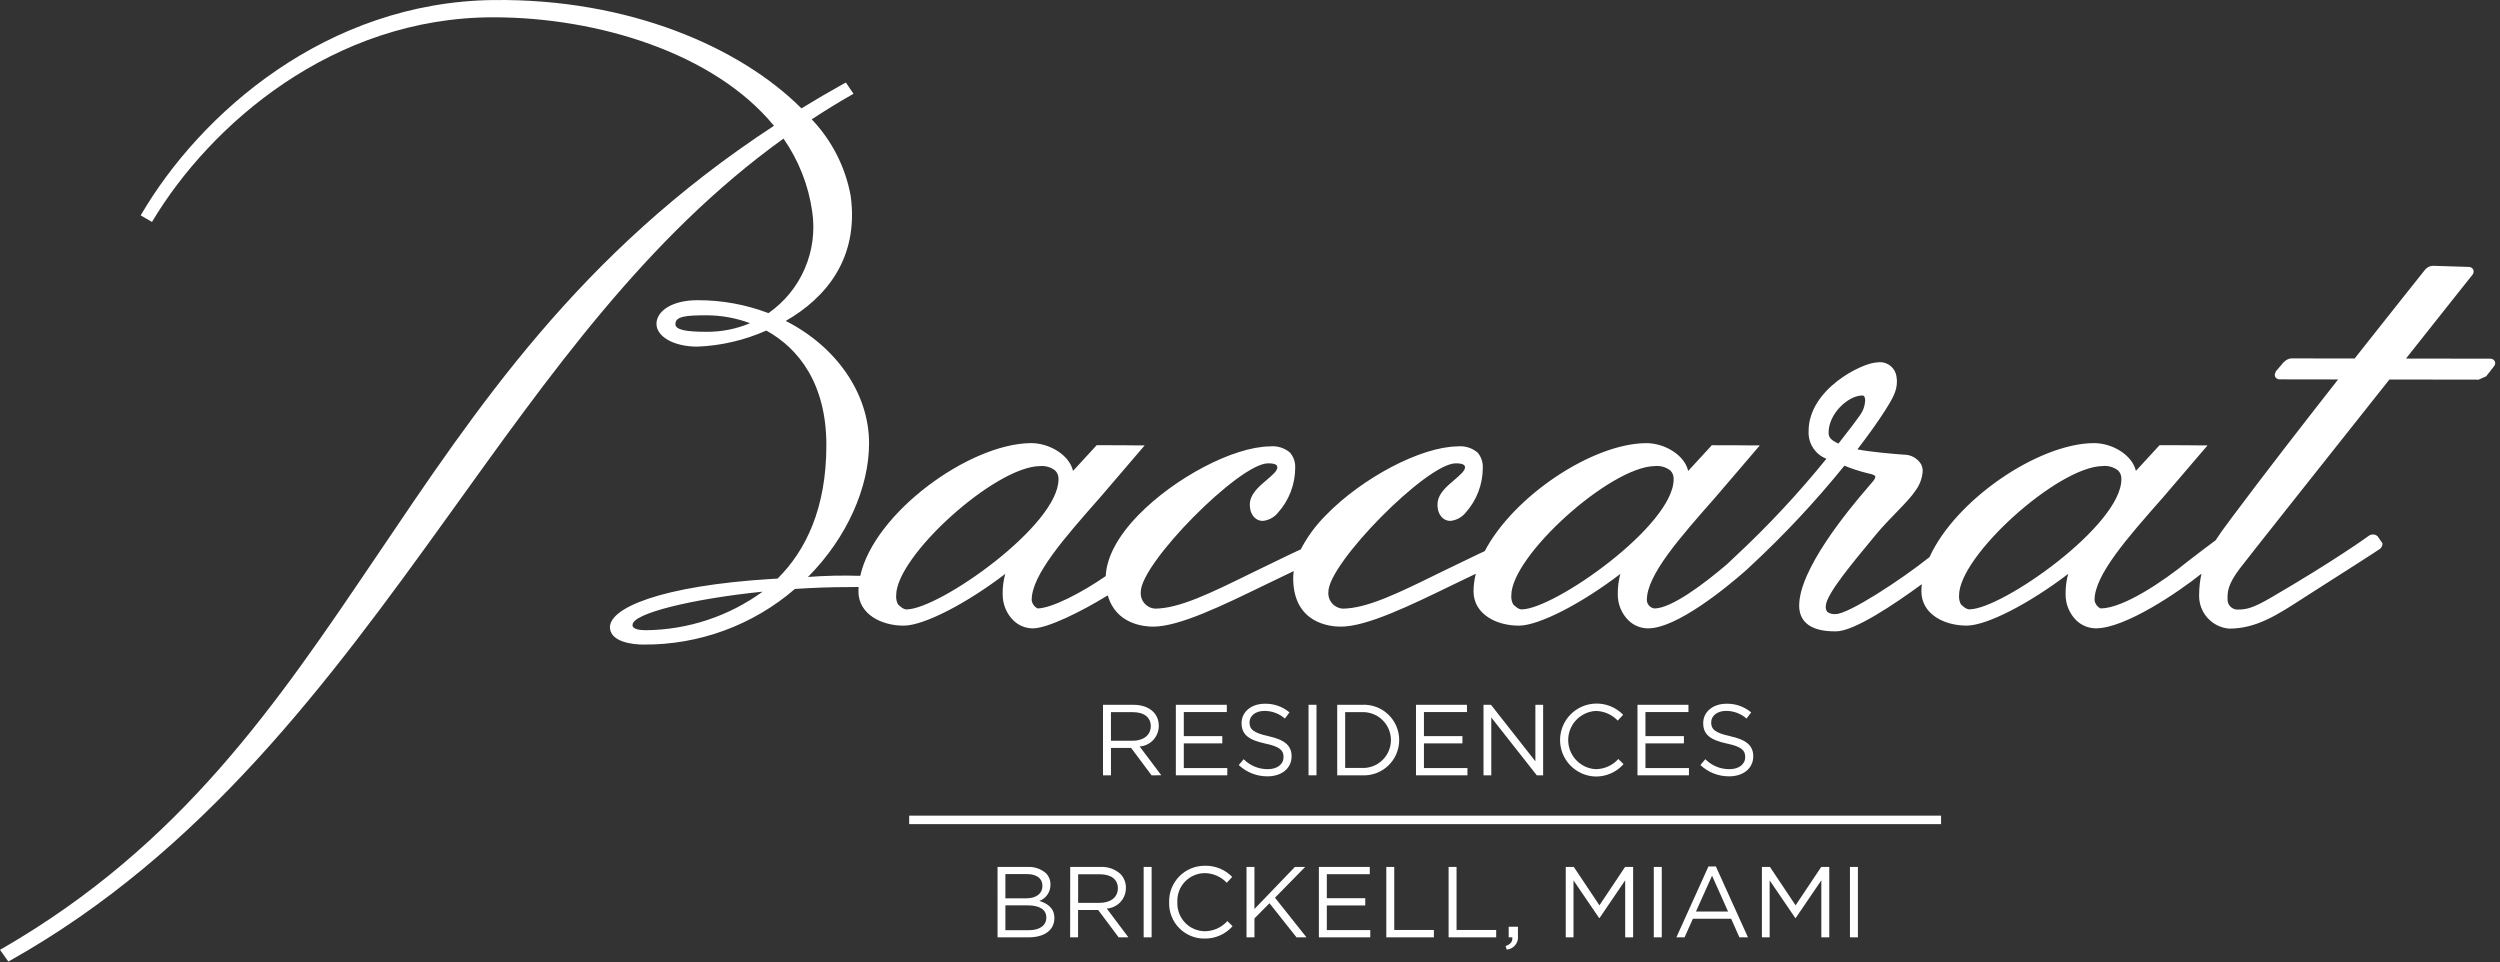 <svg width="330" height="127" viewBox="0 0 330 127" fill="none" xmlns="http://www.w3.org/2000/svg">
<rect x="0" y="0" width="330" height="127" fill="#333333" stroke="none"/>
<g clip-path="url(#clip0_11_2)">
<path d="M256.22 107.665H120.011V108.785H256.22V107.665Z" fill="white"/>
<path d="M135.644 119.505H132.711V122.786H135.831C137.237 122.786 138.113 122.16 138.113 121.127V121.098C138.113 120.091 137.263 119.505 135.644 119.505ZM137.596 116.891C137.596 115.975 136.864 115.378 135.538 115.378H132.711V118.578H135.461C136.724 118.578 137.599 118.006 137.599 116.916L137.596 116.891ZM131.675 114.434H135.63C136.517 114.383 137.388 114.679 138.061 115.258C138.255 115.454 138.408 115.686 138.511 115.941C138.614 116.196 138.665 116.469 138.661 116.744V116.77C138.67 117.238 138.533 117.697 138.269 118.083C138.004 118.469 137.626 118.763 137.186 118.923C138.286 119.253 139.178 119.89 139.178 121.165V121.193C139.178 122.786 137.837 123.728 135.805 123.728H131.678L131.675 114.434Z" fill="white"/>
<path d="M145.168 119.175C146.568 119.175 147.558 118.458 147.558 117.264V117.235C147.558 116.096 146.683 115.404 145.182 115.404H142.315V119.175H145.168ZM141.268 114.434H145.261C146.23 114.382 147.179 114.717 147.902 115.364C148.374 115.855 148.632 116.514 148.62 117.195V117.224C148.619 117.91 148.358 118.57 147.89 119.072C147.422 119.574 146.781 119.88 146.097 119.93L148.95 123.73H147.661L144.961 120.119H142.306V123.73H141.258L141.268 114.434Z" fill="white"/>
<path d="M152.013 114.434H150.962V123.728H152.013V114.434Z" fill="white"/>
<path d="M154.326 119.106V119.08C154.31 118.454 154.42 117.831 154.649 117.248C154.879 116.665 155.223 116.134 155.661 115.686C156.099 115.239 156.623 114.884 157.201 114.642C157.779 114.401 158.4 114.278 159.026 114.28C159.699 114.26 160.37 114.381 160.994 114.635C161.618 114.888 162.182 115.269 162.651 115.753L161.934 116.525C161.559 116.126 161.106 115.807 160.604 115.588C160.102 115.369 159.56 115.255 159.012 115.251C158.523 115.256 158.04 115.36 157.592 115.555C157.143 115.751 156.739 116.035 156.403 116.391C156.067 116.746 155.806 117.166 155.636 117.624C155.466 118.083 155.389 118.571 155.412 119.059V119.085C155.389 119.576 155.465 120.065 155.635 120.526C155.804 120.986 156.065 121.408 156.4 121.766C156.736 122.124 157.14 122.41 157.589 122.609C158.037 122.808 158.521 122.915 159.012 122.923C159.578 122.923 160.138 122.803 160.655 122.572C161.171 122.341 161.634 122.004 162.012 121.582L162.701 122.26C162.236 122.785 161.663 123.203 161.022 123.484C160.38 123.766 159.685 123.905 158.984 123.892C158.361 123.896 157.744 123.774 157.169 123.533C156.594 123.292 156.074 122.938 155.639 122.492C155.204 122.046 154.864 121.516 154.638 120.935C154.413 120.355 154.306 119.734 154.326 119.111" fill="white"/>
<path d="M164.541 114.434H165.588V119.985L170.927 114.434H172.279L168.298 118.498L172.454 123.728H171.139L167.569 119.227L165.588 121.231V123.728H164.541V114.434Z" fill="white"/>
<path d="M174.093 114.434H180.809V115.393H175.141V118.564H180.212V119.52H175.141V122.772H180.875V123.728H174.093V114.434Z" fill="white"/>
<path d="M182.993 114.434H184.04V122.757H189.273V123.728H182.993V114.434Z" fill="white"/>
<path d="M191.216 114.434H192.264V122.757H197.496V123.728H191.216V114.434Z" fill="white"/>
<path d="M198.736 124.881C199.399 124.643 199.677 124.299 199.626 123.727H199.147V122.332H200.369V123.532C200.395 123.749 200.377 123.968 200.316 124.178C200.255 124.388 200.153 124.583 200.016 124.752C199.878 124.922 199.708 125.062 199.515 125.164C199.323 125.267 199.111 125.33 198.894 125.349L198.736 124.881Z" fill="white"/>
<path d="M206.68 114.434H207.742L211.126 119.505L214.51 114.434H215.572V123.728H214.524V116.202L211.14 121.179H211.086L207.702 116.213V123.728H206.68V114.434Z" fill="white"/>
<path d="M219.352 114.434H218.301V123.728H219.352V114.434Z" fill="white"/>
<path d="M228.103 120.319L225.991 115.595L223.867 120.319H228.103ZM225.514 114.372H226.496L230.732 123.732H229.601L228.514 121.275H223.461L222.361 123.732H221.281L225.514 114.372Z" fill="white"/>
<path d="M232.572 114.434H233.634L237.018 119.505L240.402 114.434H241.464V123.728H240.416V116.202L237.032 121.179H236.978L233.594 116.213V123.728H232.572V114.434Z" fill="white"/>
<path d="M245.243 114.434H244.193V123.728H245.243V114.434Z" fill="white"/>
<path d="M329.304 47.683C329.248 47.575 329.161 47.485 329.054 47.425C328.948 47.366 328.826 47.339 328.704 47.348L317.588 47.33C320.034 44.247 322.261 41.437 323.988 39.259L326.357 36.279C326.436 36.188 326.489 36.078 326.51 35.959C326.531 35.84 326.52 35.718 326.477 35.606C326.425 35.496 326.343 35.403 326.241 35.337C326.138 35.271 326.02 35.235 325.898 35.233L321.169 35.086C320.975 35.087 320.784 35.13 320.608 35.211C320.432 35.292 320.276 35.41 320.149 35.556L319.961 35.785C317.839 38.457 314.548 42.585 310.812 47.321L302.453 47.309C302.097 47.336 301.764 47.496 301.522 47.759C301.514 47.759 301.505 47.761 301.498 47.765C301.49 47.768 301.483 47.774 301.478 47.78C301.476 47.782 301.475 47.783 301.473 47.784C301.47 47.785 301.468 47.785 301.466 47.785C301.392 47.853 301.187 48.1 300.408 49.026C300.399 49.035 300.255 49.475 300.255 49.475L300.331 49.755C300.393 49.857 300.481 49.941 300.587 49.997C300.693 50.054 300.811 50.081 300.931 50.075L308.631 50.087C303.931 56.07 298.774 62.722 294.431 68.544C294.46 68.503 294.46 68.503 294.143 68.944L294.025 69.094C293.502 69.794 292.967 70.525 292.462 71.318C291.574 71.971 290.419 72.844 288.885 74.025C285.478 76.806 280.232 80.312 277.27 80.312C277.058 80.211 276.875 80.059 276.738 79.87C276.6 79.68 276.512 79.459 276.482 79.227C276.444 75.939 280.847 70.957 285.508 65.672L291.395 58.792H290.472L288.379 58.772L285.049 58.766L284.926 58.91L282.307 61.758C282.307 61.758 282.116 61.958 281.937 62.158C281.484 60.107 278.869 58.458 276.32 58.491C268.985 58.585 258.12 66.003 254.698 73.536C250.883 76.58 244.026 81.036 242.333 81.056C241.936 81.105 241.535 81.004 241.208 80.774C241.046 80.566 240.972 80.302 241.002 80.04C240.993 78.461 244.729 74.082 247.618 70.573C249.431 68.366 251.853 66.273 252.855 64.748C253.409 64.004 253.735 63.116 253.796 62.191C253.796 61.878 253.725 61.568 253.59 61.286C253.352 60.891 253.014 60.565 252.611 60.342C252.207 60.119 251.751 60.007 251.29 60.016C250.064 59.922 246.99 59.678 245.177 59.316C246.617 57.444 247.892 55.663 248.871 54.123C249.791 52.659 250.402 51.623 250.393 50.364C250.39 50.145 250.371 49.927 250.335 49.712C250.295 49.416 250.195 49.132 250.042 48.877C249.889 48.621 249.685 48.399 249.443 48.224C249.202 48.05 248.927 47.926 248.636 47.861C248.345 47.796 248.044 47.79 247.751 47.845C245.87 47.869 238.684 51.345 238.734 56.977C238.706 57.744 238.918 58.5 239.339 59.142C239.76 59.783 240.37 60.278 241.085 60.557C237.367 65.151 233.329 69.476 229 73.5C228.609 73.853 228.271 74.173 227.963 74.482C224.8 77.171 220.6 80.316 218.375 80.316C218.11 80.278 217.865 80.15 217.685 79.952C217.504 79.754 217.398 79.499 217.385 79.231C217.344 75.943 221.749 70.961 226.405 65.676L232.295 58.796H231.378L229.278 58.776L225.954 58.77L225.828 58.914L223.209 61.762C223.209 61.762 223.021 61.962 222.836 62.162C222.389 60.111 219.773 58.462 217.222 58.495C210.142 58.586 199.785 65.495 195.988 72.746C195.77 72.846 195.541 72.952 195.3 73.066L190.212 75.519C184.56 78.303 180.469 80.31 177.218 80.342C176.951 80.321 176.69 80.247 176.451 80.125C176.212 80.002 176 79.834 175.826 79.63C175.652 79.426 175.52 79.189 175.438 78.934C175.355 78.678 175.324 78.409 175.346 78.142C175.314 74.362 188.336 61.189 192.137 61.16C193.371 61.151 193.377 61.533 193.383 61.698C193.383 62.147 192.669 62.753 191.983 63.341C190.925 64.234 189.726 65.248 189.749 66.641C189.764 68.111 190.64 68.769 191.442 68.76C192.223 68.685 192.943 68.302 193.442 67.697C194.921 66.056 195.737 63.922 195.729 61.713C195.757 60.985 195.507 60.273 195.029 59.723C194.663 59.42 194.24 59.193 193.784 59.055C193.329 58.918 192.851 58.873 192.378 58.923C187.56 58.987 179.845 63.049 175.04 67.983C173.7 69.312 172.574 70.841 171.704 72.516C171.349 72.674 170.967 72.854 170.529 73.059L165.447 75.519C159.79 78.303 155.701 80.31 152.454 80.342C152.186 80.321 151.925 80.248 151.686 80.126C151.447 80.004 151.234 79.836 151.06 79.631C150.886 79.427 150.754 79.19 150.672 78.934C150.59 78.679 150.56 78.409 150.582 78.142C150.549 74.362 163.572 61.189 167.366 61.16C168.607 61.151 168.61 61.533 168.61 61.698C168.618 62.147 167.91 62.753 167.216 63.341C166.158 64.234 164.962 65.248 164.977 66.641C164.997 68.111 165.877 68.769 166.677 68.76C167.064 68.723 167.44 68.61 167.783 68.427C168.126 68.245 168.43 67.997 168.677 67.697C170.155 66.055 170.971 63.922 170.967 61.713C170.995 60.984 170.742 60.271 170.261 59.723C169.895 59.419 169.472 59.192 169.016 59.055C168.561 58.917 168.083 58.873 167.61 58.923C162.793 58.987 155.081 63.049 150.27 67.983C147.54 70.79 146.07 73.562 145.956 76.045C142.767 78.255 138.814 80.289 136.965 80.313C136.755 80.211 136.573 80.059 136.437 79.869C136.3 79.68 136.213 79.459 136.183 79.228C136.139 75.94 140.545 70.958 145.203 65.673L151.096 58.793H150.176L148.076 58.773L144.753 58.767L144.629 58.911L142.01 61.759L141.637 62.159C141.184 60.108 138.569 58.459 136.024 58.492C127.88 58.597 115.392 67.72 113.555 76.011C111.254 75.937 108.951 75.986 106.655 76.158C111.828 70.958 114.717 64.305 114.717 58.515C114.717 51.958 110.423 45.771 103.717 42.362C108.954 39.362 113.417 34.145 112.29 25.862C111.6 22.062 109.813 18.548 107.149 15.752C108.839 14.647 110.559 13.571 112.349 12.557L112.663 12.378L111.655 10.894L111.39 11.035C109.462 12.108 107.595 13.199 105.79 14.306C97.77 6.28 83.061 -0.224 65.07 0.006C43.136 0.291 26.448 14.906 18.57 28.432L20.063 29.293C27.731 16.447 43.948 2.283 65.121 2.283C78.899 2.283 94.285 6.997 102.165 16.605C76.38 33.446 62.91 53.875 49.696 73.431C36.482 92.987 24.003 111.48 0.373 125.164L0 125.376L1.1 126.922L1.324 126.801C26.796 112.501 43.424 89.975 59.105 68.185C72.591 49.428 85.291 31.333 103.422 18.295C105.42 21.159 106.717 24.452 107.21 27.909C107.594 30.462 107.257 33.072 106.237 35.444C105.218 37.816 103.555 39.856 101.438 41.334C98.444 40.194 95.265 39.615 92.061 39.627C88.655 39.627 86.654 41.096 86.654 42.748C86.654 44.4 88.878 45.755 92.061 45.755C95.198 45.63 98.283 44.909 101.152 43.633C105.478 46.016 109.081 50.716 109.081 58.76C109.081 67.145 106.336 72.703 102.642 76.374C102.366 76.388 102.095 76.406 101.801 76.423C87.341 77.308 80.101 80.277 80.529 83.036C80.793 84.736 83.444 85.082 84.94 85.082C92.273 85.139 99.378 82.53 104.931 77.74C107.277 77.584 109.663 77.496 112 77.496C112.5 77.496 112.943 77.49 113.337 77.484C113.322 77.696 113.311 77.905 113.314 78.116C113.355 81.116 116.414 82.607 119.324 82.584C121.975 82.563 127.565 79.674 132.691 75.756C132.456 76.618 132.341 77.508 132.35 78.401C132.35 78.422 132.356 78.437 132.356 78.448C132.348 79.08 132.466 79.707 132.703 80.293C132.939 80.879 133.29 81.412 133.734 81.861C134.078 82.208 134.488 82.482 134.94 82.668C135.391 82.855 135.876 82.948 136.364 82.945C138.29 82.922 142.683 80.767 146.228 78.586C147.298 82.41 151.028 82.725 152.253 82.716C155.694 82.689 161.261 79.989 167.153 77.123L170.774 75.383C170.721 75.729 170.698 76.079 170.703 76.429C170.774 82.31 175.597 82.729 177.022 82.716C180.467 82.689 186.022 79.989 191.922 77.123L194.808 75.736C194.607 76.513 194.506 77.313 194.508 78.116C194.549 81.116 197.603 82.607 200.522 82.584C203.17 82.563 208.76 79.674 213.888 75.756C213.652 76.618 213.538 77.508 213.547 78.401V78.448C213.541 79.08 213.66 79.706 213.896 80.292C214.133 80.877 214.483 81.411 214.926 81.861C215.625 82.555 216.571 82.945 217.556 82.945C221.265 82.945 227.711 77.731 230.57 75.198C230.679 75.098 230.838 74.951 231.014 74.778C235.476 70.646 239.636 66.199 243.461 61.472C244.462 61.881 245.491 62.215 246.541 62.472C247.326 62.616 247.502 62.786 247.541 62.877C247.541 62.892 247.547 62.907 247.547 62.927C247.512 63.142 247.411 63.342 247.259 63.498L246.528 64.362C243.928 67.371 237.452 75.221 237.493 79.971V79.994C237.508 81.552 238.372 83.394 242.386 83.339C244.791 83.307 250.078 79.75 253.678 77.111C253.642 77.443 253.624 77.777 253.625 78.111C253.661 81.111 256.717 82.602 259.633 82.579C262.287 82.558 267.877 79.669 273.002 75.751C272.764 76.612 272.648 77.502 272.659 78.396V78.443C272.653 79.074 272.772 79.701 273.008 80.287C273.245 80.872 273.594 81.405 274.037 81.856C274.738 82.55 275.686 82.94 276.673 82.94C280.506 82.94 287.542 78.173 290.593 75.725C290.386 76.675 290.282 77.645 290.284 78.617C290.269 79.711 290.671 80.77 291.407 81.579C292.143 82.389 293.159 82.889 294.249 82.978C297.814 82.978 300.549 81.206 304.018 78.961L305.379 78.088C309.332 75.572 313.937 72.627 314.17 72.439C314.267 72.358 314.345 72.257 314.398 72.143C314.452 72.028 314.48 71.904 314.481 71.778V71.731L314.372 71.537L314.302 71.457L313.837 70.778C313.67 70.636 313.46 70.556 313.241 70.552C313.022 70.549 312.808 70.621 312.637 70.758C312.543 70.831 308.117 74.035 299.644 78.958C297.469 80.219 296.552 80.451 295.529 80.458C295.346 80.482 295.161 80.467 294.984 80.415C294.808 80.363 294.644 80.275 294.503 80.156C294.363 80.037 294.249 79.89 294.168 79.724C294.088 79.558 294.043 79.378 294.036 79.194C294.027 78.18 293.983 77.254 295.676 75.015C296.693 73.674 306.827 60.904 315.403 50.094L327.185 50.112C327.232 50.103 328.167 49.677 328.167 49.677C328.211 49.645 329.205 48.352 329.205 48.352C329.288 48.264 329.342 48.153 329.361 48.033C329.38 47.914 329.362 47.791 329.31 47.682M93.31 43.799C90.529 43.799 89.154 43.538 89.154 42.782C89.154 41.756 90.529 41.618 93.31 41.618C95.257 41.63 97.186 41.983 99.01 42.662C97.206 43.419 95.267 43.806 93.31 43.799ZM85.261 83.189C83.236 83.189 83.501 82.466 83.501 82.466C83.501 80.982 91.283 79.06 100.668 78.099C96.186 81.355 90.801 83.134 85.261 83.189ZM119.689 80.447C119.199 80.453 118.714 79.947 118.534 79.771C118.349 79.421 118.266 79.027 118.293 78.633C118.229 73.433 131.34 61.602 137.25 61.526C137.983 61.45 138.717 61.663 139.296 62.119C139.441 62.266 139.553 62.442 139.627 62.636C139.7 62.829 139.733 63.035 139.722 63.242C139.775 69.323 124.022 80.391 119.689 80.442M200.889 80.442C200.395 80.448 199.907 79.942 199.734 79.766C199.549 79.416 199.465 79.022 199.493 78.628C199.428 73.428 212.542 61.597 218.45 61.521C219.184 61.447 219.918 61.659 220.498 62.114C220.642 62.262 220.753 62.438 220.826 62.632C220.898 62.825 220.93 63.031 220.919 63.237C220.971 69.318 205.212 80.386 200.889 80.437M242.676 58.553C241.542 58.042 241.376 57.633 241.376 57.113C241.359 54.653 243.907 52.222 245.826 52.205C245.884 52.2 245.942 52.214 245.992 52.244C246.042 52.274 246.082 52.319 246.105 52.372C246.175 52.529 246.21 52.7 246.205 52.872C246.171 53.564 245.938 54.232 245.532 54.794C245.212 55.261 244.172 56.66 242.676 58.553ZM259.992 80.437C259.498 80.443 259.01 79.937 258.834 79.761C258.65 79.411 258.568 79.017 258.596 78.623C258.528 73.423 271.639 61.592 277.553 61.516C278.286 61.441 279.019 61.654 279.598 62.109C279.743 62.257 279.855 62.433 279.928 62.626C280.001 62.819 280.033 63.026 280.022 63.232C280.071 69.313 264.322 80.381 259.992 80.432" fill="white"/>
<path d="M149.517 94.003H146.645V97.78H149.502C150.902 97.78 151.902 97.063 151.902 95.852C151.902 94.697 151.023 94.003 149.522 94.003M152.008 102.341L149.308 98.726H146.648V102.341H145.596V93.033H149.596C151.644 93.033 152.961 94.138 152.961 95.814C152.962 96.504 152.702 97.168 152.233 97.673C151.765 98.179 151.122 98.488 150.434 98.538L153.293 102.338L152.008 102.341Z" fill="white"/>
<path d="M161.939 93.991H156.261V97.168H161.342V98.126H156.261V101.383H162.004V102.341H155.212V93.033H161.939V93.991Z" fill="white"/>
<path d="M167.461 97.183C169.535 97.635 170.491 98.394 170.491 99.828C170.491 101.439 169.163 102.476 167.314 102.476C165.902 102.489 164.54 101.955 163.514 100.986L164.166 100.216C164.583 100.637 165.081 100.97 165.629 101.196C166.177 101.422 166.765 101.535 167.358 101.53C168.606 101.53 169.429 100.877 169.429 99.93C169.429 99.053 168.965 98.559 167.011 98.148C164.872 97.683 163.887 96.993 163.887 95.448C163.887 93.959 165.176 92.894 166.947 92.894C168.14 92.861 169.303 93.268 170.215 94.037L169.606 94.849C168.862 94.198 167.908 93.839 166.92 93.838C165.709 93.838 164.936 94.504 164.936 95.355C164.936 96.245 165.415 96.739 167.464 97.177" fill="white"/>
<path d="M173.777 93.031H172.728V102.339H173.777V93.031Z" fill="white"/>
<path d="M179.738 94.003H177.561V101.371H179.742C180.24 101.395 180.738 101.317 181.205 101.142C181.672 100.967 182.099 100.7 182.46 100.355C182.821 100.011 183.108 99.597 183.304 99.138C183.501 98.68 183.602 98.186 183.602 97.687C183.602 97.189 183.501 96.695 183.304 96.237C183.108 95.778 182.821 95.364 182.46 95.02C182.099 94.675 181.672 94.408 181.205 94.233C180.738 94.058 180.24 93.98 179.742 94.003M179.742 102.341H176.512V93.033H179.742C180.377 92.994 181.014 93.085 181.613 93.301C182.212 93.517 182.761 93.853 183.225 94.289C183.689 94.725 184.059 95.252 184.311 95.836C184.564 96.421 184.695 97.051 184.695 97.687C184.695 98.324 184.564 98.954 184.311 99.539C184.059 100.123 183.689 100.649 183.225 101.085C182.761 101.522 182.212 101.858 181.613 102.074C181.014 102.29 180.377 102.381 179.742 102.341Z" fill="white"/>
<path d="M193.638 93.991H187.96V97.168H193.041V98.126H187.96V101.383H193.703V102.341H186.911V93.033H193.638V93.991Z" fill="white"/>
<path d="M202.671 93.033H203.694V102.341H202.856L196.849 94.708V102.341H195.823V93.033H196.808L202.671 100.492V93.033Z" fill="white"/>
<path d="M210.586 102.501C209.333 102.46 208.146 101.932 207.276 101.03C206.406 100.127 205.922 98.921 205.928 97.667C205.933 96.414 206.427 95.212 207.304 94.317C208.182 93.421 209.374 92.904 210.627 92.873C211.302 92.853 211.973 92.974 212.598 93.229C213.223 93.483 213.788 93.866 214.257 94.351L213.54 95.121C213.163 94.722 212.71 94.403 212.207 94.184C211.703 93.965 211.161 93.85 210.612 93.846C209.634 93.907 208.717 94.339 208.046 95.053C207.376 95.767 207.002 96.709 207.002 97.689C207.002 98.668 207.376 99.611 208.046 100.325C208.717 101.039 209.634 101.47 210.612 101.531C211.179 101.53 211.74 101.41 212.258 101.179C212.776 100.948 213.24 100.61 213.619 100.188L214.31 100.864C213.845 101.391 213.271 101.81 212.628 102.092C211.985 102.375 211.288 102.514 210.586 102.501Z" fill="white"/>
<path d="M222.876 93.991H217.198V97.168H222.276V98.126H217.198V101.383H222.941V102.341H216.149V93.033H222.876V93.991Z" fill="white"/>
<path d="M228.397 97.183C230.472 97.635 231.43 98.394 231.43 99.828C231.43 101.439 230.099 102.476 228.253 102.476C226.841 102.489 225.479 101.955 224.453 100.986L225.102 100.216C225.519 100.637 226.017 100.97 226.565 101.195C227.113 101.421 227.701 101.535 228.294 101.53C229.546 101.53 230.369 100.877 230.369 99.93C230.369 99.054 229.905 98.56 227.947 98.149C225.808 97.684 224.823 96.994 224.823 95.449C224.823 93.959 226.113 92.894 227.883 92.894C229.077 92.861 230.241 93.267 231.154 94.038L230.543 94.849C229.799 94.198 228.844 93.839 227.856 93.838C226.645 93.838 225.875 94.505 225.875 95.355C225.875 96.245 226.351 96.739 228.4 97.177" fill="white"/>
</g>
<defs>
<clipPath id="clip0_11_2">
<rect width="329.364" height="126.922" fill="white"/>
</clipPath>
</defs>
</svg>
